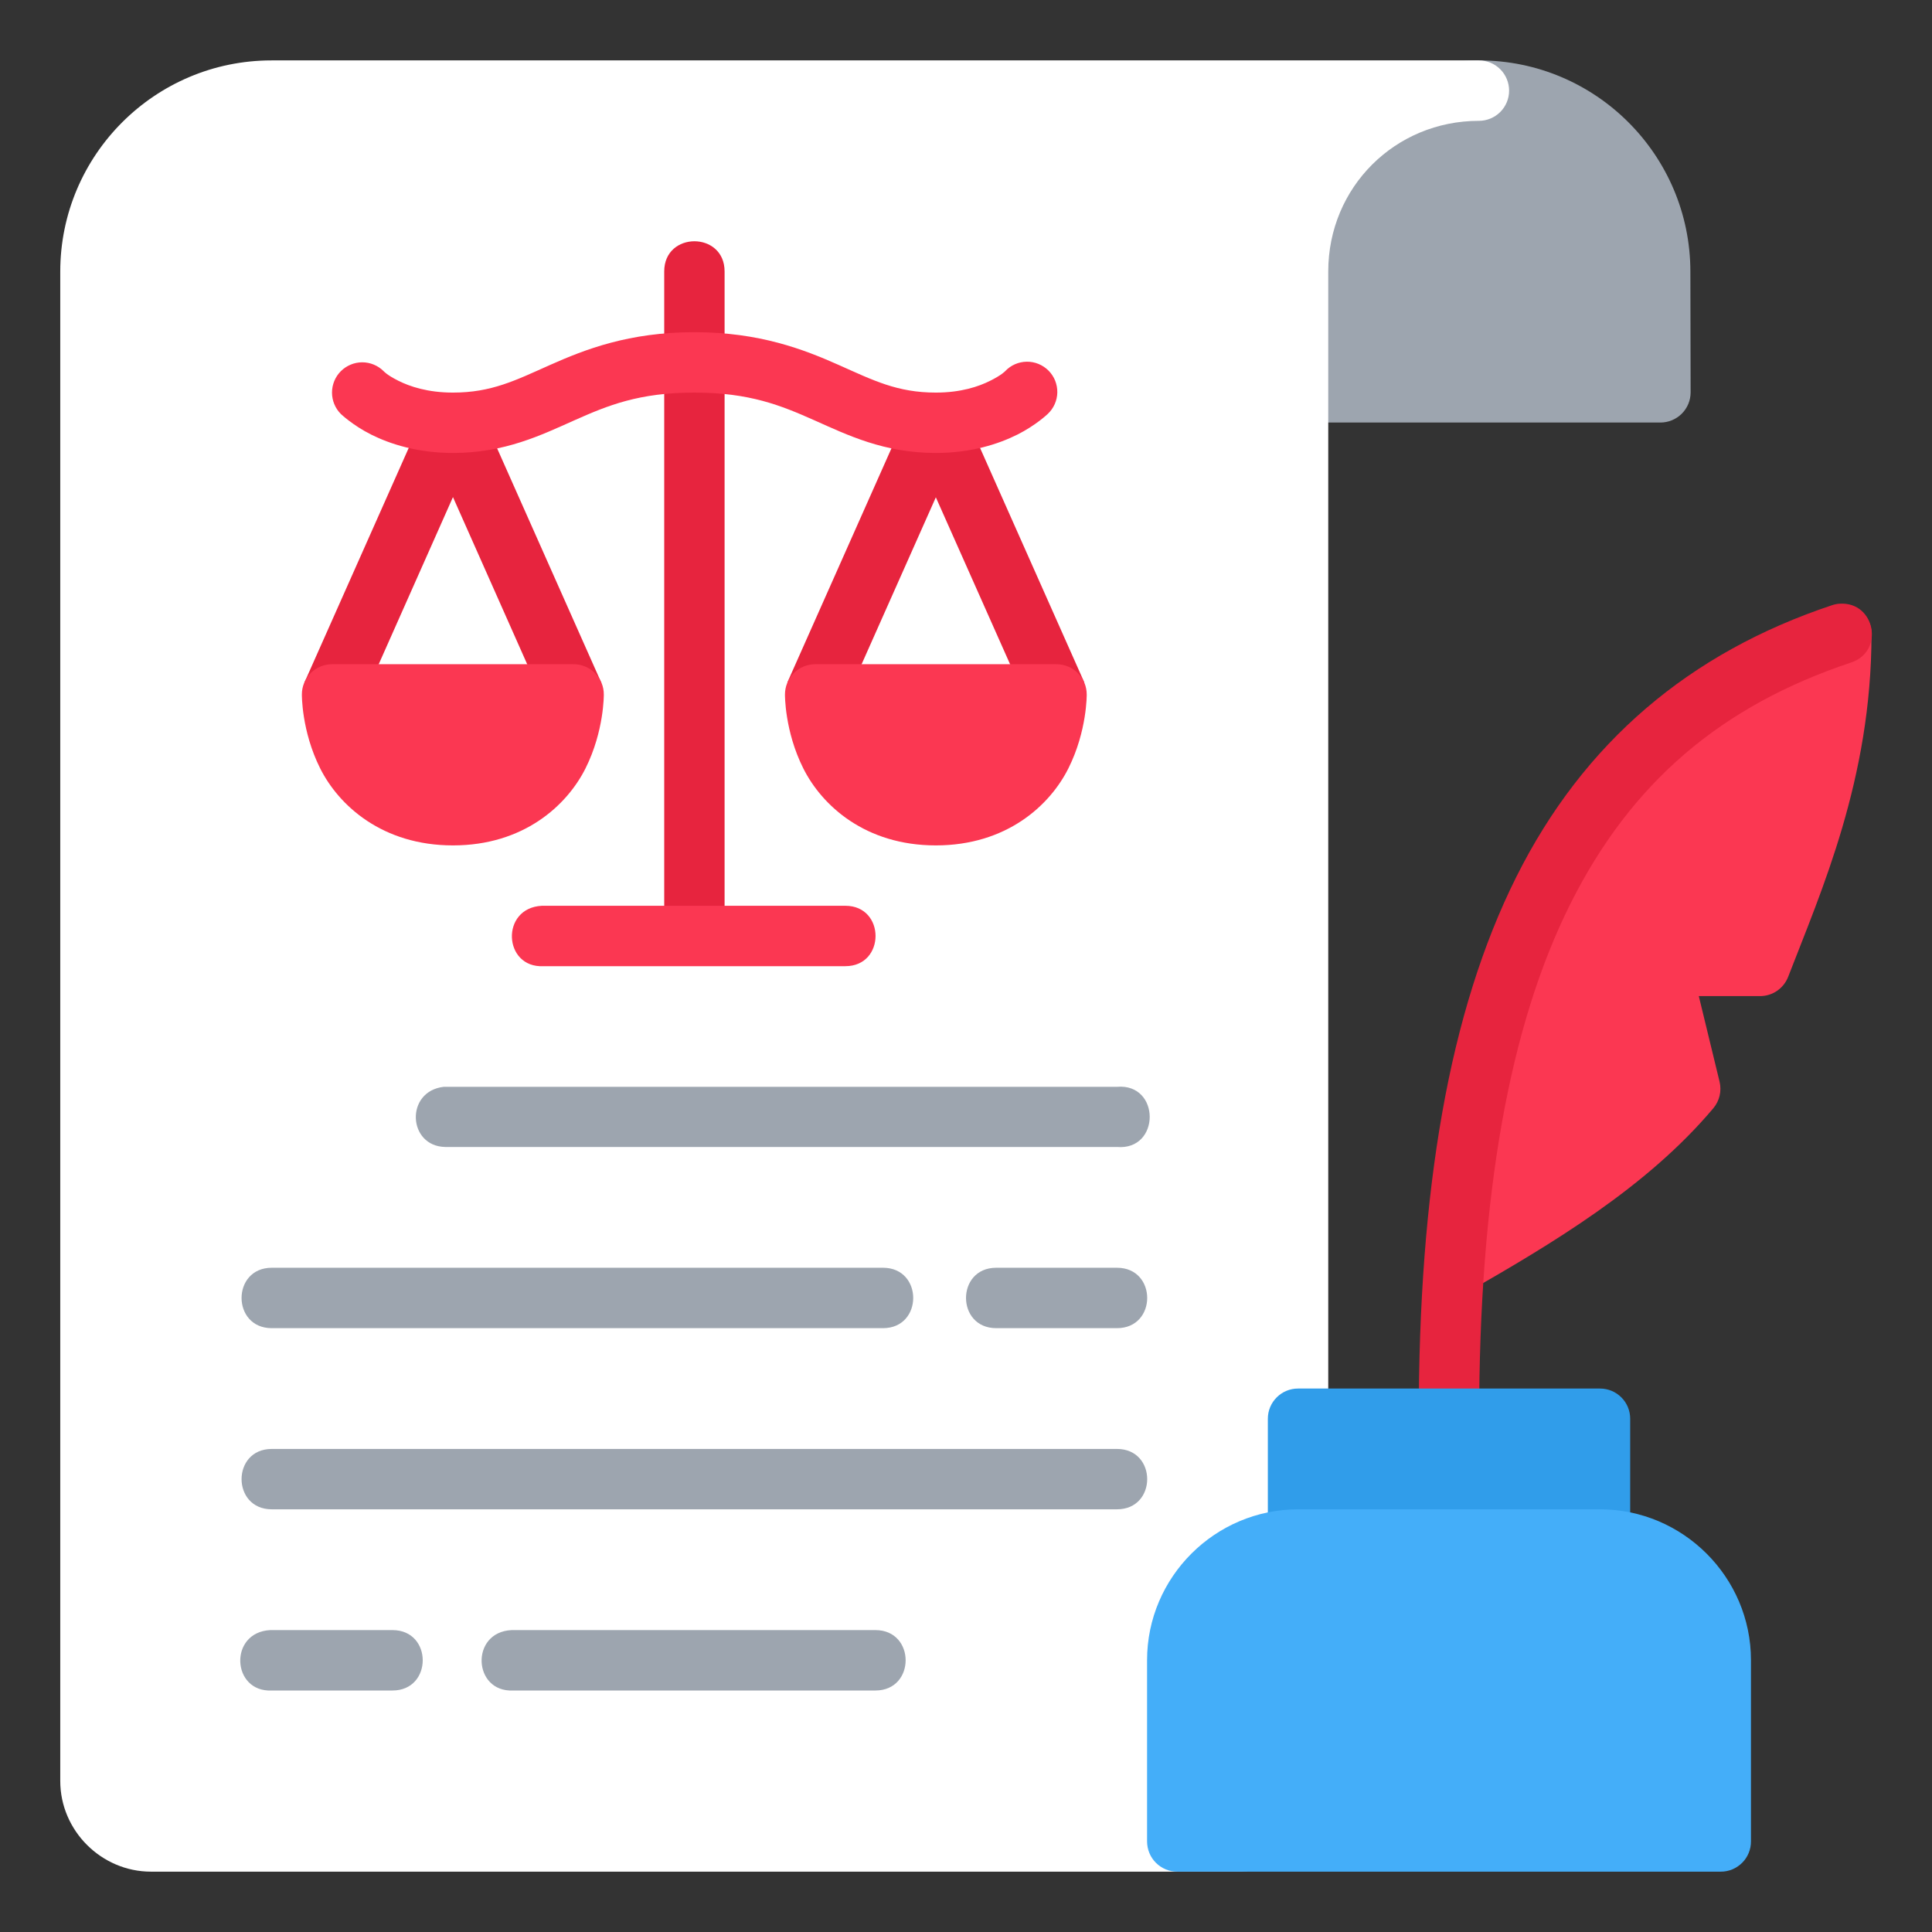 <svg width="64" height="64" viewBox="0 0 64 64" fill="none" xmlns="http://www.w3.org/2000/svg">
<rect x="0" y="0" width="64" height="64" fill="#333333" stroke="none"/>
<path d="M61.032 20.164C60.934 20.167 60.837 20.183 60.744 20.215C56.636 21.585 53.584 24.135 51.315 27.809C49.045 31.483 47.986 36.081 47.512 41.915C47.444 42.718 47.796 43.267 48.496 42.868C51.415 41.2 54.554 39.329 56.756 36.712C56.961 36.468 57.038 36.142 56.963 35.833L56.275 32.997H58.307C58.719 32.996 59.088 32.741 59.236 32.356C60.328 29.525 61.996 25.809 61.996 21.003C61.998 20.439 61.595 20.15 61.032 20.164Z" fill="#FB3752"/>
<path d="M60.683 20.05C55.972 21.62 52.461 24.588 50.23 29.048C48 33.509 46.997 39.412 46.997 47.001H48.998C48.998 39.59 49.997 33.988 52.017 29.949C54.037 25.909 57.029 23.377 61.318 21.947C62.431 21.582 62.118 19.93 60.949 19.998C60.858 20.002 60.769 20.021 60.683 20.05Z" fill="#E7243E"/>
<path d="M48.998 2.001C45.137 2.001 42 5.138 42 8.999V13.001C42.001 13.265 42.106 13.517 42.293 13.704C42.48 13.89 42.732 13.996 42.996 13.997H55C55.265 13.998 55.52 13.893 55.708 13.707C55.897 13.52 56.003 13.266 56.004 13.001L55.996 8.999C55.995 5.138 52.859 2.001 48.998 2.001Z" fill="#9DA5AF"/>
<path d="M8.994 2.001C5.133 2.001 1.996 5.138 1.996 8.999V58.997C1.996 60.642 3.357 62.001 5.002 62.001H40.996C42.641 62.001 43.994 60.645 44 59.005V58.997V8.991C44 6.208 46.21 4.003 48.99 4.003C49.256 4.003 49.51 3.897 49.698 3.71C49.886 3.522 49.991 3.268 49.991 3.002C49.991 2.737 49.886 2.482 49.698 2.294C49.51 2.106 49.256 2.001 48.99 2.001L8.994 2.001Z" fill="white"/>
<path d="M43.003 45.997C42.448 45.995 41.997 46.446 41.999 47.001V51.002H54.002V47.001C54.005 46.446 53.554 45.995 52.998 45.997H43.003Z" fill="#309DEA"/>
<path d="M43.003 49.998C40.251 49.998 37.998 52.243 37.998 54.996V60.997C37.998 61.129 38.024 61.26 38.074 61.382C38.124 61.504 38.198 61.615 38.291 61.708C38.385 61.801 38.496 61.875 38.618 61.926C38.74 61.976 38.87 62.002 39.002 62.001H56.999C57.132 62.002 57.262 61.976 57.384 61.926C57.506 61.875 57.617 61.801 57.711 61.708C57.804 61.615 57.878 61.504 57.928 61.382C57.978 61.26 58.004 61.129 58.003 60.997V54.996C58.003 52.243 55.751 49.998 52.998 49.998H43.003Z" fill="#44AEF9"/>
<path d="M16.997 56H29C30.334 56 30.334 53.999 29 53.999H16.949C15.567 54.063 15.663 56.064 16.997 56Z" fill="#9DA5AF"/>
<path d="M9.002 41.996C7.669 41.996 7.669 43.997 9.002 43.997H29.251C30.585 43.997 30.585 41.996 29.251 41.996H9.002Z" fill="#9DA5AF"/>
<path d="M33.001 41.996C31.667 41.996 31.667 43.997 33.001 43.997H37.002C38.336 43.997 38.336 41.996 37.002 41.996H33.001Z" fill="#9DA5AF"/>
<path d="M9.002 47.998C7.669 47.998 7.669 49.998 9.002 49.998H37.002C38.336 49.998 38.336 47.998 37.002 47.998H9.002Z" fill="#9DA5AF"/>
<path d="M14.753 37.995H37.002C38.447 38.117 38.447 35.88 37.002 36.002H14.701C13.411 36.149 13.505 37.977 14.753 37.995Z" fill="#9DA5AF"/>
<path d="M9.002 56H13.003C14.337 56 14.337 53.999 13.003 53.999H8.951C7.569 54.072 7.672 56.065 9.002 56Z" fill="#9DA5AF"/>
<path d="M30.086 13.602L26.085 22.601L27.915 23.413L31.001 16.474L34.087 23.413L35.917 22.601L31.916 13.602H30.086Z" fill="#E7243E"/>
<path d="M22.003 30.991V8.992C22.003 7.659 24.003 7.659 24.003 8.992V30.991H22.003Z" fill="#E7243E"/>
<path d="M14.089 13.602L10.088 22.601L11.919 23.413L15.005 16.467L18.09 23.413L19.913 22.601L15.912 13.602H14.089Z" fill="#E7243E"/>
<path d="M22.999 11.004C20.832 11.004 19.373 11.578 18.223 12.089C17.073 12.601 16.282 13.005 15.005 13.005C14.171 13.005 13.577 12.804 13.196 12.613C12.815 12.423 12.709 12.296 12.709 12.296C12.616 12.203 12.505 12.129 12.384 12.079C12.262 12.028 12.132 12.002 12 12.002C11.868 12.002 11.738 12.028 11.616 12.079C11.495 12.129 11.384 12.203 11.291 12.296C11.198 12.389 11.124 12.499 11.074 12.621C11.024 12.743 10.998 12.873 10.998 13.005C10.998 13.136 11.024 13.267 11.074 13.388C11.124 13.51 11.198 13.62 11.291 13.713C11.291 13.713 11.683 14.09 12.303 14.4C12.922 14.709 13.838 15.005 15.005 15.005C16.727 15.005 17.935 14.409 19.035 13.92C20.135 13.431 21.166 13.005 22.999 13.005C24.832 13.005 25.871 13.431 26.971 13.92C28.07 14.409 29.279 15.005 31.001 15.005C32.168 15.005 33.076 14.709 33.695 14.4C34.315 14.09 34.707 13.713 34.707 13.713C34.805 13.622 34.883 13.512 34.938 13.389C34.993 13.267 35.022 13.135 35.025 13.001C35.027 12.867 35.002 12.733 34.953 12.609C34.903 12.485 34.828 12.372 34.734 12.277C34.639 12.182 34.526 12.107 34.402 12.056C34.278 12.005 34.145 11.98 34.011 11.982C33.877 11.984 33.745 12.012 33.622 12.066C33.499 12.12 33.389 12.198 33.297 12.296C33.297 12.296 33.183 12.423 32.802 12.613C32.422 12.804 31.834 13.005 31.001 13.005C29.723 13.005 28.933 12.601 27.782 12.089C26.632 11.578 25.166 11.004 22.999 11.004Z" fill="#FB3752"/>
<path d="M18.001 32.006H28.004C29.337 32.006 29.337 30.005 28.004 30.005H17.95C16.567 30.076 16.67 32.072 18.001 32.006Z" fill="#FB3752"/>
<path d="M11.004 22.003C10.871 22.003 10.741 22.028 10.619 22.079C10.497 22.129 10.386 22.203 10.293 22.296C10.199 22.389 10.125 22.5 10.075 22.622C10.025 22.744 9.999 22.875 10 23.007C10 23.007 9.984 24.212 10.605 25.451C11.224 26.689 12.671 28.005 15.005 28.005C17.338 28.005 18.777 26.689 19.397 25.451C20.016 24.212 20.002 23.007 20.002 23.007C20.003 22.875 19.977 22.744 19.927 22.622C19.876 22.5 19.802 22.389 19.709 22.296C19.616 22.203 19.505 22.129 19.383 22.079C19.261 22.028 19.13 22.003 18.998 22.003H11.004Z" fill="#FB3752"/>
<path d="M27 22.003C26.869 22.004 26.739 22.03 26.617 22.081C26.496 22.131 26.386 22.206 26.294 22.299C26.201 22.392 26.128 22.503 26.078 22.624C26.028 22.746 26.003 22.876 26.003 23.007C26.003 23.007 25.988 24.212 26.609 25.451C27.228 26.689 28.668 28.005 31.001 28.005C33.334 28.005 34.774 26.689 35.393 25.451C36.013 24.212 35.999 23.007 35.999 23.007C35.999 22.876 35.974 22.746 35.924 22.624C35.874 22.503 35.801 22.392 35.708 22.299C35.616 22.206 35.506 22.131 35.385 22.081C35.263 22.03 35.133 22.004 35.002 22.003H27Z" fill="#FB3752"/>
</svg>
